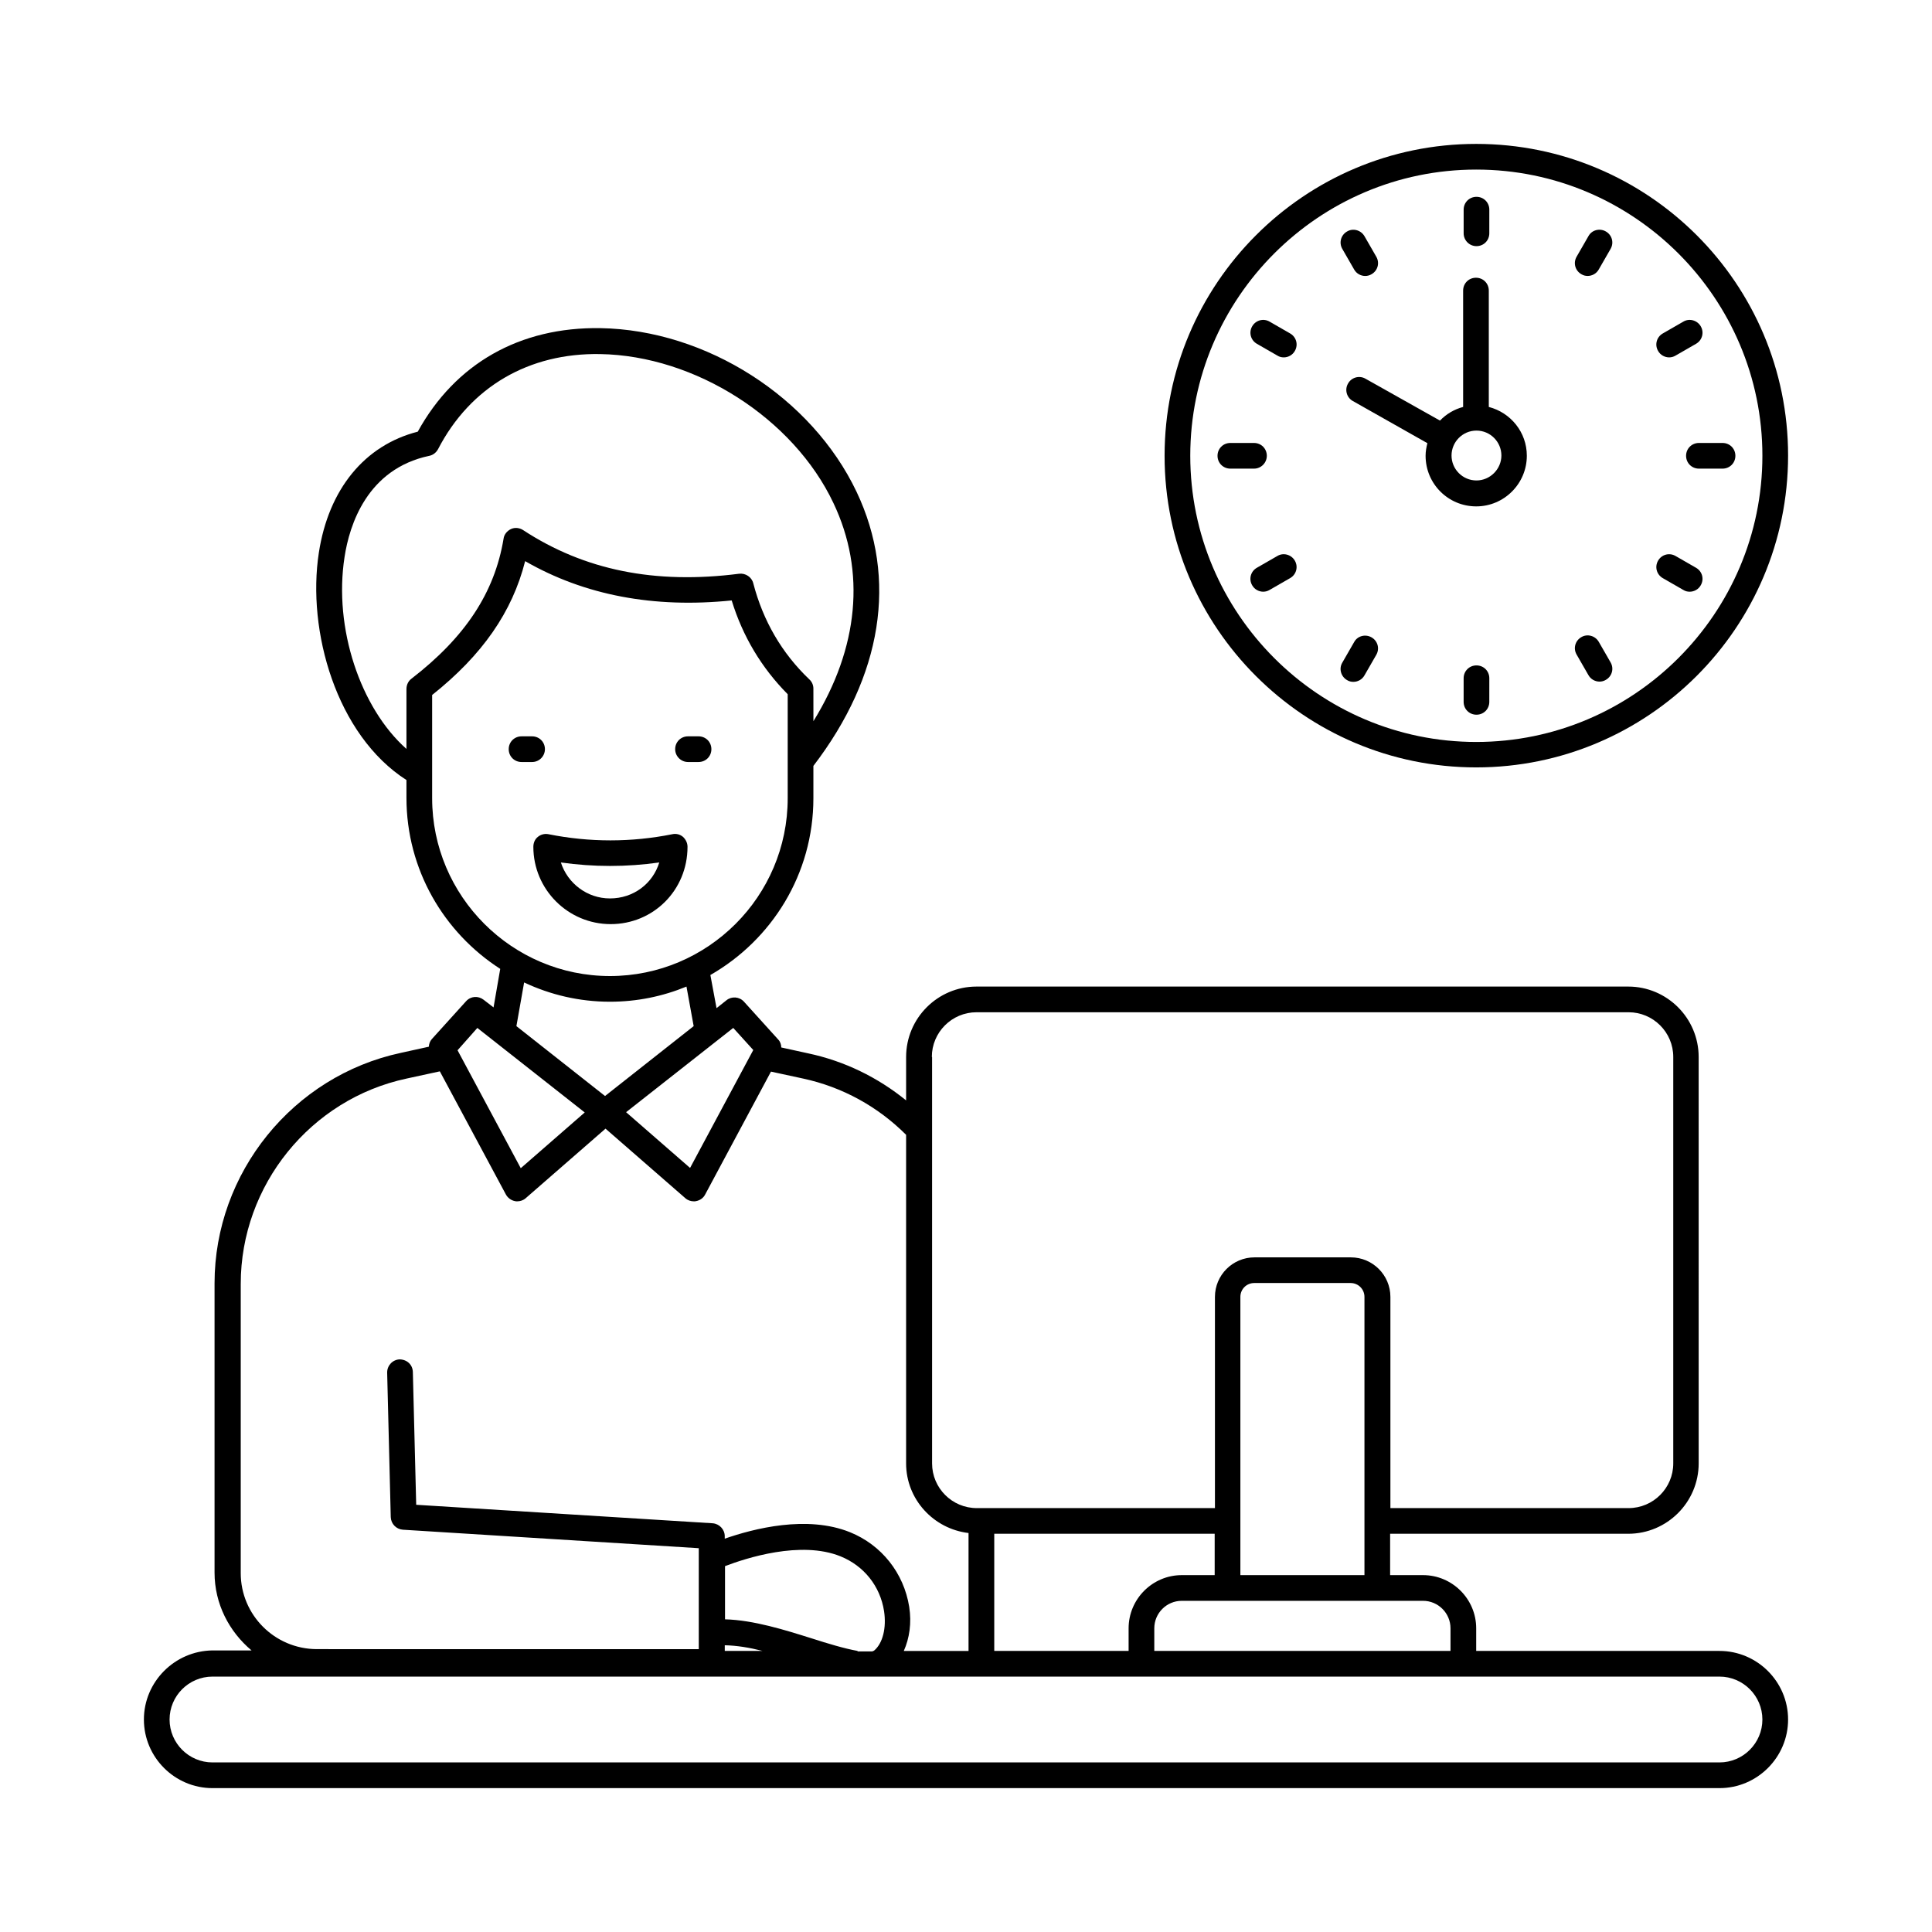 <?xml version="1.0" encoding="UTF-8"?>
<!-- Uploaded to: ICON Repo, www.svgrepo.com, Generator: ICON Repo Mixer Tools -->
<svg fill="#000000" width="800px" height="800px" version="1.1" viewBox="144 144 512 512" xmlns="http://www.w3.org/2000/svg">
 <g>
  <path d="m288.41 342.54c0-1.906-1.496-3.402-3.402-3.402h-2.793c-1.906 0-3.402 1.496-3.402 3.402s1.496 3.402 3.402 3.402h2.793c1.906 0.004 3.402-1.562 3.402-3.402z"/>
  <path d="m326.33 345.94h2.793c1.906 0 3.402-1.496 3.402-3.402s-1.496-3.402-3.402-3.402h-2.793c-1.906 0-3.402 1.496-3.402 3.402 0 1.902 1.566 3.402 3.402 3.402z"/>
  <path d="m326.2 368.41c0-1.02-0.477-1.973-1.227-2.656-0.816-0.68-1.84-0.887-2.793-0.68-10.895 2.18-21.922 2.18-32.816 0-1.02-0.203-2.043 0.066-2.793 0.68-0.816 0.613-1.227 1.633-1.227 2.656 0 11.301 9.191 20.492 20.492 20.492 11.309 0 20.363-8.988 20.363-20.492zm-33.562 4.152c8.645 1.227 17.43 1.227 26.074 0-1.703 5.582-6.809 9.531-13.07 9.531-6.059 0-11.234-4.019-13.004-9.531z"/>
  <path d="m535.21 347.37c45.547 0 82.652-37.035 82.652-82.652 0-45.613-37.039-82.582-82.652-82.582-45.547 0-82.582 37.035-82.582 82.652-0.004 45.613 37.102 82.582 82.582 82.582zm0-158.43c41.801 0 75.844 34.043 75.844 75.844 0 41.801-34.043 75.844-75.844 75.844-41.734 0-75.777-34.043-75.777-75.844 0-41.801 34.043-75.844 75.777-75.844z"/>
  <path d="m535.28 209.23c1.906 0 3.402-1.496 3.402-3.402l0.004-6.266c0-1.906-1.496-3.402-3.402-3.402s-3.402 1.496-3.402 3.402v6.262c-0.004 1.84 1.492 3.406 3.398 3.406z"/>
  <path d="m535.28 320.34c-1.906 0-3.402 1.496-3.402 3.402v6.262c0 1.906 1.496 3.402 3.402 3.402s3.402-1.496 3.402-3.402l0.004-6.262c0-1.906-1.5-3.402-3.406-3.402z"/>
  <path d="m502.87 215.43c0.613 1.09 1.77 1.703 2.926 1.703 0.543 0 1.156-0.137 1.703-0.477 1.633-0.953 2.18-2.996 1.227-4.629l-3.133-5.445c-0.953-1.633-3.062-2.18-4.629-1.227-1.633 0.953-2.18 2.996-1.227 4.629z"/>
  <path d="m564.96 322.93c0.613 1.09 1.77 1.703 2.926 1.703 0.543 0 1.156-0.137 1.703-0.477 1.633-0.953 2.18-2.996 1.227-4.629l-3.133-5.445c-0.953-1.633-3.062-2.18-4.629-1.227-1.633 0.953-2.18 2.996-1.227 4.629z"/>
  <path d="m477.07 235.1 5.445 3.133c0.543 0.34 1.09 0.477 1.703 0.477 1.156 0 2.316-0.613 2.926-1.703 0.953-1.633 0.41-3.676-1.227-4.629l-5.445-3.133c-1.633-0.953-3.676-0.41-4.629 1.227-0.949 1.633-0.406 3.676 1.227 4.629z"/>
  <path d="m584.64 297.2 5.445 3.133c0.543 0.34 1.09 0.477 1.703 0.477 1.156 0 2.316-0.613 2.926-1.703 0.953-1.633 0.41-3.676-1.227-4.629l-5.445-3.133c-1.633-0.953-3.676-0.41-4.629 1.227-0.949 1.633-0.406 3.676 1.227 4.629z"/>
  <path d="m479.72 264.79c0-1.906-1.496-3.402-3.402-3.402h-6.262c-1.906 0-3.402 1.496-3.402 3.402s1.496 3.402 3.402 3.402h6.262c1.906 0.004 3.402-1.562 3.402-3.402z"/>
  <path d="m590.83 264.79c0 1.906 1.496 3.402 3.402 3.402h6.262c1.906 0 3.402-1.496 3.402-3.402s-1.496-3.402-3.402-3.402h-6.262c-1.902 0-3.402 1.496-3.402 3.402z"/>
  <path d="m487.14 292.57c-0.953-1.633-3.062-2.18-4.629-1.227l-5.445 3.133c-1.633 0.953-2.18 2.996-1.227 4.629 0.613 1.09 1.77 1.703 2.926 1.703 0.543 0 1.156-0.137 1.703-0.477l5.445-3.133c1.633-0.953 2.18-2.996 1.227-4.629z"/>
  <path d="m586.34 238.71c0.543 0 1.156-0.137 1.703-0.477l5.445-3.133c1.633-0.953 2.18-2.996 1.227-4.629-0.953-1.633-3.062-2.18-4.629-1.227l-5.445 3.133c-1.633 0.953-2.18 2.996-1.227 4.629 0.609 1.09 1.77 1.703 2.926 1.703z"/>
  <path d="m500.96 324.22c0.543 0.34 1.09 0.477 1.703 0.477 1.156 0 2.316-0.613 2.926-1.703l3.133-5.445c0.953-1.633 0.41-3.676-1.227-4.629-1.633-0.953-3.746-0.41-4.629 1.227l-3.133 5.445c-0.953 1.566-0.406 3.676 1.227 4.629z"/>
  <path d="m563.05 216.65c0.543 0.34 1.09 0.477 1.703 0.477 1.156 0 2.316-0.613 2.926-1.703l3.133-5.445c0.953-1.633 0.41-3.676-1.227-4.629-1.633-0.953-3.746-0.41-4.629 1.227l-3.133 5.445c-0.949 1.633-0.406 3.676 1.227 4.629z"/>
  <path d="m525.61 255.46-19.742-11.098c-1.633-0.953-3.746-0.34-4.629 1.293-0.953 1.633-0.34 3.746 1.293 4.629l19.742 11.164c-0.273 1.09-0.477 2.18-0.477 3.336 0 7.422 5.992 13.414 13.414 13.414 7.422 0 13.414-6.059 13.414-13.414 0-6.262-4.289-11.438-10.078-12.938v-30.84c0-1.906-1.496-3.402-3.402-3.402s-3.402 1.496-3.402 3.402v30.84c-2.32 0.617-4.43 1.844-6.133 3.613zm9.668 2.652c3.676 0 6.606 2.996 6.606 6.606s-2.996 6.606-6.606 6.606c-3.676 0-6.606-2.996-6.606-6.606 0.004-3.609 2.93-6.606 6.606-6.606z"/>
  <path d="m599.68 581.51h-64.473v-5.992c0-7.762-6.332-14.094-14.094-14.094h-8.715v-10.961h63.113c10.281 0 18.656-8.375 18.656-18.656l-0.004-107.7c0-10.281-8.375-18.656-18.656-18.656h-172.72c-10.281 0-18.656 8.375-18.656 18.656v11.508c-7.559-6.129-16.34-10.418-25.938-12.461l-7.148-1.566c0-0.75-0.273-1.566-0.816-2.109l-9.055-10.008c-1.227-1.363-3.269-1.496-4.629-0.41l-2.656 2.109-1.633-8.781c16.273-9.328 27.301-26.758 27.301-46.84v-8.578c18.246-23.828 22.398-49.562 11.438-72.645-11.914-25.055-39.828-42.891-67.879-43.367-21.379-0.34-38.465 9.395-48.406 27.438-14.094 3.609-23.625 15.25-26.211 32.066-3.199 20.695 4.629 48.34 23.215 60.254v4.699c0 19.062 9.941 35.742 24.852 45.344l-1.77 10.211-2.656-2.043c-1.43-1.09-3.402-0.953-4.629 0.41l-9.055 10.008c-0.543 0.613-0.75 1.293-0.816 2.043l-7.422 1.633c-28.594 6.129-49.359 31.793-49.359 61.07v76.66c0 8.305 3.879 15.66 9.805 20.629l-10.352-0.004c-10.008 0.137-18.176 8.305-18.176 18.312 0 10.008 8.168 18.18 18.176 18.18h399.37c10.008 0 18.18-8.172 18.18-18.18 0-10.008-8.172-18.176-18.18-18.176zm-71.281-5.992v5.992h-78.5v-5.992c0-4.016 3.269-7.285 7.285-7.285h63.93c4.016 0 7.285 3.266 7.285 7.285zm-120.91 5.992v-31.047h58.414v10.961h-8.715c-7.762 0-14.094 6.332-14.094 14.094v5.992zm65.223-20.086v-73.734c0-2.043 1.633-3.676 3.676-3.676h25.531c2.043 0 3.676 1.633 3.676 3.676v73.734zm-81.766-137.32c0-6.535 5.309-11.848 11.848-11.848h172.79c6.535 0 11.848 5.309 11.848 11.848v107.71c0 6.535-5.309 11.848-11.848 11.848h-63.113v-55.965c0-5.785-4.699-10.484-10.484-10.484h-25.531c-5.785 0-10.484 4.699-10.484 10.484v55.965h-63.113c-6.535 0-11.848-5.309-11.848-11.848v-107.71zm-52.629-7.695 5.309 5.856-16.75 31.25-16.953-14.773zm-103.01-124.79c1.293-8.512 5.992-23.352 22.469-26.824 1.02-0.203 1.84-0.887 2.316-1.77 8.578-16.543 24.102-25.531 42.961-25.191 25.191 0.41 51.199 17.02 61.82 39.488 8.645 18.18 6.672 38.398-5.309 57.801l-0.008-8.648c0-0.953-0.41-1.84-1.09-2.449-7.285-6.945-12.254-15.523-14.844-25.461-0.41-1.633-2.043-2.723-3.746-2.519-22.332 2.859-41.055-0.953-57.258-11.574-0.953-0.613-2.18-0.75-3.199-0.273-1.02 0.477-1.84 1.43-1.973 2.586-2.383 14.297-10.145 26.074-24.441 37.105-0.816 0.613-1.293 1.633-1.293 2.723v15.863c-12.188-10.824-19.336-32-16.406-50.855zm23.215 63.926v-27.367c13.277-10.555 21.242-21.992 24.645-35.473 15.727 9.055 34.109 12.527 54.738 10.418 2.926 9.531 7.898 17.836 14.844 24.852v27.574c0 26.008-21.172 47.113-47.113 47.113-25.941-0.004-47.113-21.176-47.113-47.117zm24.375 48.816c6.945 3.269 14.637 5.106 22.738 5.106 7.215 0 14.023-1.43 20.289-4.016l1.906 10.484-23.488 18.52-23.488-18.52zm-12.395 12.051 28.457 22.398-16.953 14.773-16.75-31.25zm-62.703 144.47v-76.66c0-26.074 18.449-48.953 43.98-54.398l8.781-1.906 17.496 32.613c0.477 0.887 1.363 1.566 2.383 1.77 0.203 0.066 0.41 0.066 0.613 0.066 0.816 0 1.633-0.273 2.246-0.816l21.172-18.449 21.172 18.449c0.613 0.543 1.43 0.816 2.246 0.816 0.203 0 0.41 0 0.613-0.066 1.02-0.203 1.906-0.816 2.383-1.77l17.43-32.543 8.512 1.84c10.418 2.246 19.812 7.422 27.301 14.91v87.078c0 9.531 7.285 17.359 16.543 18.449v31.25h-17.156c1.496-3.336 2.109-7.422 1.43-11.711-1.43-8.918-7.285-16.34-15.66-19.742-11.438-4.629-25.598-0.953-33.223 1.703v-0.68c0-1.77-1.43-3.269-3.199-3.402l-78.566-4.902-0.887-35.199c-0.066-1.906-1.496-3.269-3.473-3.336-1.906 0.066-3.336 1.633-3.336 3.473l0.953 38.332c0.066 1.77 1.43 3.199 3.199 3.336l78.43 4.902v26.758l-101.3-0.012c-11.098-0.07-20.086-9.059-20.086-20.152zm163.47 20.629c-3.473-0.613-8.168-2.043-11.984-3.269-7.352-2.316-15.59-4.902-23.148-5.106v-14.094c5.516-2.109 20.086-6.875 30.637-2.586 6.195 2.519 10.484 7.898 11.508 14.5 0.68 4.426-0.34 8.578-2.656 10.484-0.137 0.066-0.34 0.137-0.477 0.203h-3.879zm-35.199-1.5c3.199 0.066 6.535 0.613 10.008 1.496h-10.008zm263.61 31.047h-399.37c-6.262 0-11.371-5.106-11.371-11.371 0-6.262 5.106-11.371 11.371-11.371h399.37c6.262 0 11.371 5.106 11.371 11.371s-5.106 11.371-11.371 11.371z"/>
 </g>
</svg>